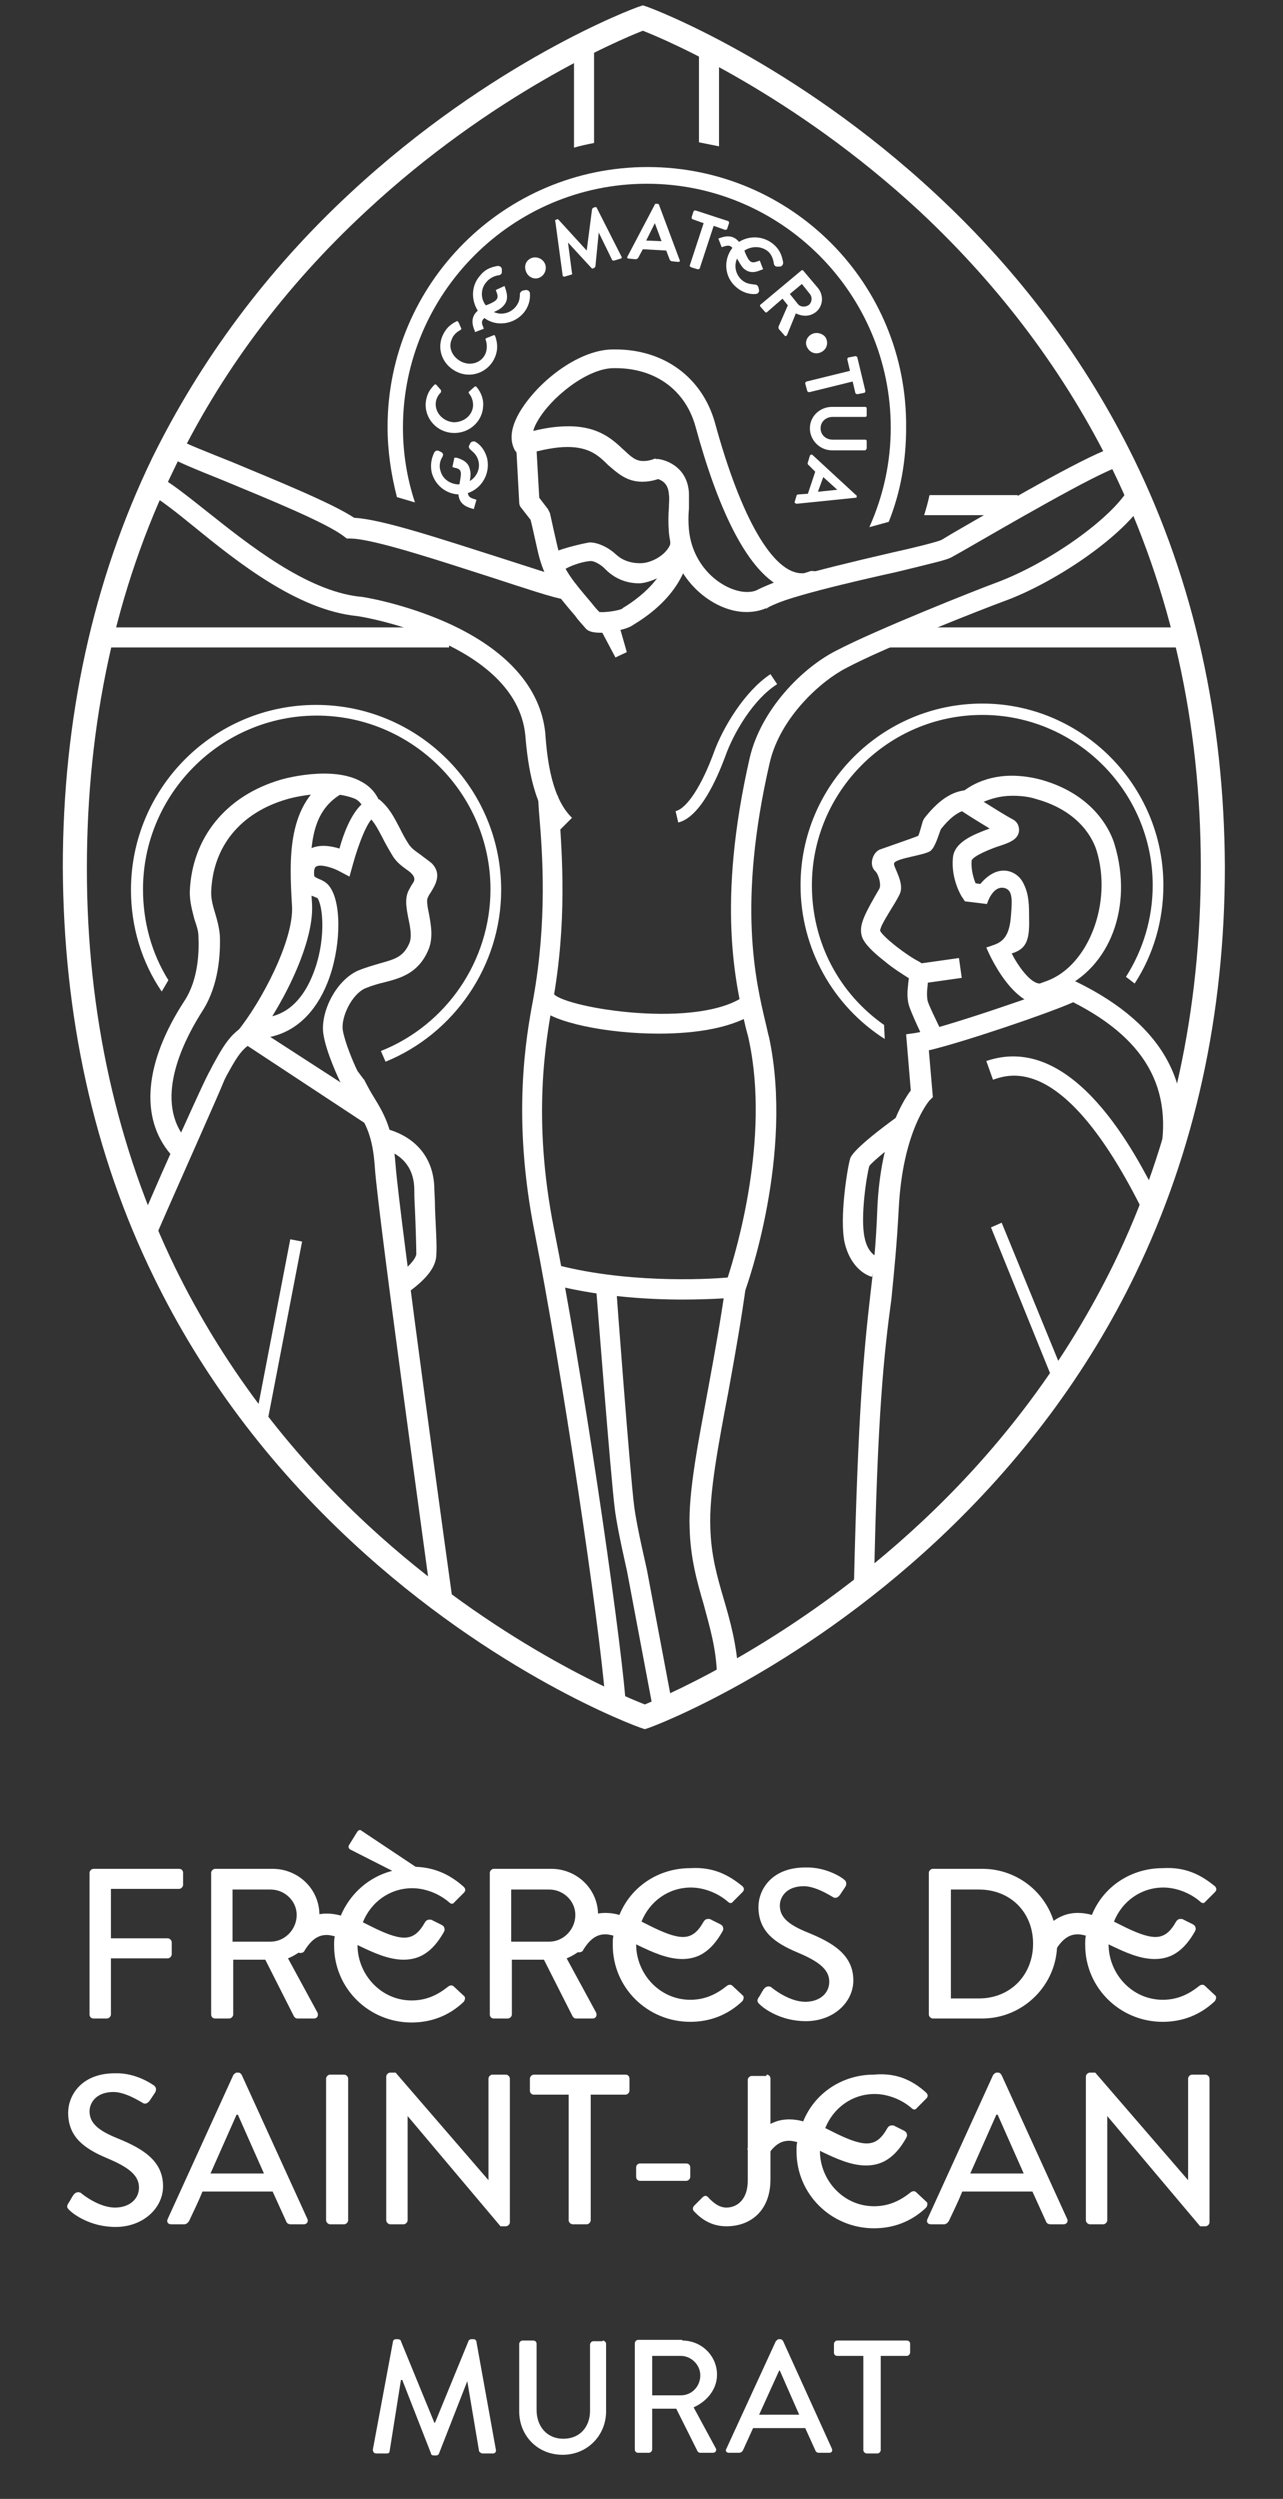 <?xml version="1.0" encoding="utf-8"?>
<!-- Generator: Adobe Illustrator 22.1.0, SVG Export Plug-In . SVG Version: 6.00 Build 0)  -->
<svg version="1.1" id="Calque_1" xmlns="http://www.w3.org/2000/svg" xmlns:xlink="http://www.w3.org/1999/xlink" x="0px" y="0px"
	 viewBox="0 0 192 374" style="enable-background:new 0 0 192 374;" xml:space="preserve">
<rect x="0" y="0" width="192" height="374" fill="#333333" stroke="none"/>
<style type="text/css">
	.st0{clip-path:url(#SVGID_2_);}
	.st1{fill:#FFFFFF;}
</style>
<g>
	<defs>
		<rect id="SVGID_1_" x="-31" y="-36" width="254" height="448.1"/>
	</defs>
	<clipPath id="SVGID_2_">
		<use xlink:href="#SVGID_1_"  style="overflow:visible;"/>
	</clipPath>
	<g class="st0">
		<g>
			<g>
				<g>
					<path class="st1" d="M101.5,123.1l-0.4-1.7c1.7-0.4,3.9-3.8,5.7-8.7c1.4-3.9,4.7-9.3,8.5-11.8l1,1.5c-3.5,2.2-6.5,7.2-7.8,10.9
						C107.3,116.5,104.8,122.3,101.5,123.1z"/>
					<g>
						<path class="st1" d="M75,133.2c0-15.3-12.4-27.7-27.7-27.7c-15.3,0-27.7,12.4-27.7,27.7c0,5.5,1.6,10.8,4.6,15.2l1-1.7
							c-2.5-4-3.8-8.7-3.8-13.6c0-14.3,11.7-26,26-26c14.3,0,26,11.7,26,26c0,10.7-6.6,20.3-16.4,24.2l0.7,1.6
							C68,154.7,75,144.5,75,133.2z"/>
					</g>
					<g>
						<path class="st1" d="M174.1,132.5c0-15-12.2-27.2-27.1-27.2c-15,0-27.2,12.2-27.2,27.2c0,9.5,4.9,18.1,12.6,23l-0.1-2.1
							c-6.7-4.7-10.8-12.3-10.8-20.9c0-14,11.4-25.5,25.5-25.5c14,0,25.5,11.4,25.5,25.5c0,4.9-1.4,9.6-4,13.7l1.3,1
							C172.6,142.9,174.1,137.8,174.1,132.5z"/>
					</g>
					
						<rect x="27.7" y="198.3" transform="matrix(0.189 -0.982 0.982 0.189 -161.8 202.601)" class="st1" width="27.9" height="1.8"/>
					<polygon class="st1" points="157.7,206.9 148.3,183.7 149.9,183 159.4,206.2 					"/>
					<g>
						<rect x="16.1" y="93.9" class="st1" width="51.1" height="3"/>
						<rect x="133" y="93.9" class="st1" width="43.6" height="3"/>
						<g>
							<path class="st1" d="M152.2,74.1h-13.1c-0.2,1-0.5,2-0.8,3h14V74.1z"/>
							<path class="st1" d="M107.6,7.4h-3v13.9c1,0.2,2,0.4,3,0.6V7.4z"/>
							<path class="st1" d="M88.9,7h-3v15.1c1-0.3,2-0.5,3-0.7V7z"/>
						</g>
						<path class="st1" d="M114.7,91.1l-2.1-2.1c1.7-1.6,8.4-3.4,20.9-6.3c3.2-0.7,6.8-1.6,7.4-1.9l1.5-0.9c10-5.8,21-12.1,24.4-13
							l0.8,2.9c-3.3,0.9-17.5,9.2-23.6,12.7l-1.6,0.9c-0.7,0.4-2.5,0.8-8.2,2.2C128.3,86.9,116.1,89.7,114.7,91.1z"/>
						<path class="st1" d="M107.3,250.8c-0.1-4.1-1.1-7.3-2-10.7c-1-3.4-2-7-2.1-11.5c-0.2-5.3,1.3-12.8,2.8-20.9
							c1-5.4,2-11,2.7-16.2l3,0.4c-0.7,5.3-1.7,10.9-2.7,16.4c-1.5,7.9-2.9,15.3-2.7,20.3c0.1,4.1,1,7.3,2,10.7c1,3.4,2,7,2.2,11.4
							L107.3,250.8z"/>
						<path class="st1" d="M84.4,89.7c-1.5-0.2-6-1.7-10.9-3.3C66,84,55.8,80.6,52.4,80.6h-0.5l-0.4-0.3c-2.7-2.1-11.6-5.7-18.1-8.4
							c-4.5-1.8-7.1-2.9-8-3.5l1.6-2.5c0.8,0.5,4.1,1.8,7.6,3.2c6.7,2.8,15.1,6.2,18.4,8.4c4.2,0.2,13.4,3.3,21.6,5.9
							c4.4,1.4,8.5,2.8,9.8,3L84.4,89.7z"/>
						<path class="st1" d="M83.5,124.5c-3.6-3.5-4.5-9.7-4.9-14.6c-1.5-13.7-24.2-17.6-25.2-17.7c-8.9-0.9-17.9-8.1-24.4-13.4
							c-2.7-2.2-5.1-4.1-6.8-5l1.4-2.6c1.9,1,4.4,3,7.3,5.3c6.3,5,14.9,11.9,22.9,12.8l0.1,0c0.3,0,6.5,1,13,3.9
							c8.9,4,14,9.7,14.7,16.5c0.3,4.5,1.1,9.9,4,12.7L83.5,124.5z"/>
						<path class="st1" d="M90.6,254.5c-0.9-11.7-6.5-49.2-10.6-70.1c-3.4-17.1-1.3-29.1-0.2-34.9c2.1-11.7,1.4-21.6,0.9-27.5
							c-0.1-1-0.1-1.9-0.2-2.7l3-0.2c0,0.8,0.1,1.7,0.2,2.7c0.4,6.1,1.2,16.2-1,28.3c-1,5.6-3.1,17.2,0.2,33.8
							c4.2,21,9.7,58.7,10.7,70.4L90.6,254.5z"/>
						<path class="st1" d="M98.8,255.4"/>
						<path class="st1" d="M95.2,235.9"/>
						<path class="st1" d="M96.5,258.8l-0.6-0.2c-0.9-0.3-21.9-8-43.2-27.8c-12.5-11.6-22.5-24.9-29.7-39.7
							c-9-18.4-13.5-39-13.6-61.3c0-22.2,4.5-42.9,13.4-61.3C30,53.9,39.9,40.5,52.4,28.9C73.7,9.1,94.7,1.3,95.6,1l0.6-0.2L96.8,1
							c0.9,0.3,21.9,8.2,43.2,28c12.5,11.6,22.5,25,29.7,39.7c9,18.4,13.5,38.9,13.6,61c0,22.1-4.5,42.6-13.4,61
							c-7.1,14.7-17.1,28.1-29.6,39.8C119,250.4,98,258.3,97.1,258.6L96.5,258.8z M96.2,4.6c-3.6,1.4-22.6,9.5-41.4,27
							C42.6,42.9,32.9,55.9,26,70.3c-8.7,17.9-13,38-13,59.7c0,21.7,4.5,41.8,13.2,59.7c7,14.3,16.7,27.3,28.9,38.6
							c18.8,17.4,37.8,25.4,41.4,26.8c3.6-1.5,22.6-9.7,41.4-27.3c12.2-11.4,21.8-24.4,28.8-38.7c8.7-17.9,13-37.9,13-59.4
							c0-21.5-4.5-41.5-13.2-59.4c-7-14.3-16.7-27.3-28.9-38.7C118.7,14.1,99.8,6,96.2,4.6z"/>
						<path class="st1" d="M96.6,23.7"/>
						<path class="st1" d="M102.1,194.5c-5.5,0-13.2-0.5-20.4-2.5l0.8-2.9c10.8,3,23,2.4,26.4,2.1c1.3-4,6.3-20.8,3.2-35.4
							c-0.1-0.6-0.3-1.2-0.5-2c-1.5-6.5-4.4-18.5,0.6-40.4c1.7-7.2,7.8-13.4,12.9-16c5.9-3.1,21-9.1,24-10.2
							c7.8-2.9,17.3-9.6,19.9-14.2l2.6,1.5c-3.2,5.7-13.9,12.8-21.4,15.5c-3,1.1-17.8,6.9-23.6,10c-3.7,1.9-9.8,7.3-11.4,14.1
							c-4.9,21.2-2.1,32.8-0.6,39.1c0.2,0.8,0.3,1.4,0.5,2.1c3.7,17.5-3.3,37.1-3.6,37.9l-0.3,0.9l-0.9,0.1
							C109.9,194.2,106.7,194.5,102.1,194.5z"/>
						<path class="st1" d="M98.6,154.7c-7.9,0-15.8-1.7-17.8-3.8l2.1-2.1c2,2.1,21.6,5.3,28.6,0.2l1.7,2.4
							C109.9,153.8,104.3,154.7,98.6,154.7z"/>
						<path class="st1" d="M105,236.1"/>
						<path class="st1" d="M130.8,236.9l-3-0.1c0.6-25.6,1.5-34.7,2.4-42.6c0.5-4.2,0.9-7.9,1.1-13.5c0.5-10.6,3.8-15.9,5-17.5
							l-0.7-8.4l1.4-0.2c3.7-0.6,20.4-6.3,22.8-7.5l0.7-0.4l0.7,0.3c13.2,6.5,18.1,15.8,14.9,28.4l-2.9-0.7
							c2.8-11-1.2-18.9-12.6-24.7c-3.8,1.7-16.5,6-21.6,7.2l0.6,7l-0.5,0.5c0,0-4,4.5-4.6,16.1c-0.3,5.7-0.7,9.5-1.1,13.6
							C132.3,202.5,131.3,211.5,130.8,236.9z"/>
						<path class="st1" d="M171.4,181.9c-0.2-0.4-0.5-0.9-0.8-1.5c-11.4-22.5-19.4-19.7-22-18.8l-1-2.8
							c13.1-4.5,22.5,14.2,25.6,20.3c0.3,0.6,0.6,1.1,0.7,1.4L171.4,181.9z"/>
						<path class="st1" d="M130.5,191.1c-1.2-0.3-3.3-1.7-4.1-5.1c-0.8-3.7,0.4-11.1,0.8-12.5c0.1-0.4,0.5-1.6,7.4-6.6l1.8,2.4
							c-2.7,2-5.8,4.5-6.3,5.2c-0.4,1.3-1.4,7.8-0.7,10.8c0.5,2.4,1.9,2.8,1.9,2.8L130.5,191.1z"/>
						
							<rect x="137.3" y="143.8" transform="matrix(0.99 -0.14 0.14 0.99 -18.988 21.152)" class="st1" width="6.5" height="3"/>
						<path class="st1" d="M138.5,156.1c-0.4-0.8-2.2-4.6-2.5-5.7c-0.3-1.1-0.2-2.2-0.1-3c0-0.3,0.1-0.7,0.1-1
							c-0.8-0.5-2.4-1.5-3.7-2.6c-2.8-2.2-3.3-3.3-3.4-4c-0.3-1.5,0.6-3.2,2.7-6.8c0.3-0.6-0.1-2.1-0.6-2.6c-1.1-1-0.3-3,0.8-3.3
							c1.1-0.4,4.9-1.7,5.6-2c0.2-0.3,0.5-1.6,0.7-2.2l0.2-0.4c3.5-4.5,6-4.2,7.3-4.3c0.1,0,0.2,0,0.3,0l0.4,2.9c-0.1,0-0.2,0-0.4,0
							c-0.9,0.1-2.5-0.3-5.1,3c-0.3,0.7-0.8,2.6-1.5,3.2c-0.7,0.7-5.2,1.1-5.5,1.9c-0.2,0.5,1.7,3,0.8,4.7c-0.1,0.2-0.3,0.6-0.6,1.1
							c-1.7,2.8-2.2,3.6-2.3,4.3c0.5,1,4,3.7,5.8,4.6c1.6,0.9,1.4,2.6,1.3,3.8c-0.1,0.7-0.1,1.4,0,2c0.1,0.6,1.3,3,2.3,5.1
							L138.5,156.1z"/>
						<path class="st1" d="M157.4,150.4c-5.8,1.4-9.8-8.6-9.8-8.6s0.7-0.2,0.9-0.3c1.6-0.5,2.6-1.4,2.8-4.6c0.2-2.4,0.2-3.7-1-4
							c-1.8-0.4-2.6,2.4-2.6,2.4l-3.3-0.4l-0.4-0.6c-0.1-0.1-1.7-2.7-1.4-5.9c0.2-2.4,3.1-3.5,5.5-4.4c-2-1.2-4.2-2.6-4.3-2.7
							l-1.3-0.8l0.8-1.2c0.7-1,3.6-3.2,8.1-3.2c1.4,0,2.9,0.2,4.4,0.6c8.2,2.3,10.5,8,11,9.7c2.8,9.3-0.7,18.5-8.2,21.7
							C158.8,148.1,158.9,150.1,157.4,150.4z M151.4,142.7c0.9,1.8,2.8,4.5,4.2,4.5l1.1-0.4c6.2-2.3,9.8-11.7,7.4-19.5
							c-0.4-1.3-2.2-5.8-9-7.7c-1.2-0.4-2.5-0.5-3.6-0.5c-1.9,0-3.3,0.5-4.3,0.9c1.3,0.8,3,1.9,4.3,2.6c1,0.5,1,1.4,1,1.7
							c-0.1,1.3-1.3,1.8-3.2,2.4c-0.9,0.3-3.7,1.4-3.9,2.1c-0.1,1.4,0.3,2.7,0.6,3.4l0.7,0.1c1.1-1.3,2.3-2,3.5-2c1.2,0,2.4,0.7,3,2
							c0.8,1.6,0.8,3.3,0.8,4.9C154.1,140.6,153.7,142,151.4,142.7z"/>
						<g>
							<path class="st1" d="M61.1,193.4l-1.8-2.4l0.1-0.1c2.9-2.1,2.9-3.2,2.9-3.2c0-1.1-0.1-4.3-0.2-6.6c-0.1-1.7-0.1-2.6-0.1-3
								c0-3.1-1.6-5.3-4.8-6.2l0.8-2.9c4.5,1.3,7,4.6,7,9.1c0,0.2,0.1,1.5,0.1,2.8c0.1,2.5,0.3,5.6,0.2,6.8
								C65.3,189.5,64,191.3,61.1,193.4L61.1,193.4z"/>
							<polygon class="st1" points="54.6,168.1 37,156.5 38.6,154 55.6,165 							"/>
							<path class="st1" d="M23.2,185.3l-2.7-1.2c1.3-2.9,3.1-7.2,5-11.4c-4.6-5.4-3.9-13.7,2.1-22.9c2.1-3.2,2.2-7.4,2.1-9.6
								c0-0.9-0.3-1.7-0.6-2.6c-0.3-1.2-0.7-2.5-0.7-4.1c0.3-8.1,5.4-14.4,13.6-16.8c0.3-0.1,7.7-2.2,12.1,0.3
								c1.5,0.8,2.5,2.1,2.9,3.6l0.4,1.5l-1.5,0.3c-0.8,0.3-2.2,3.7-3.1,7l-0.5,1.8l-1.7-0.9c-1-0.5-2.7-1-3.3-0.6
								c-0.3,0.2-0.3,0.7-0.3,1c0,0.5,0,0.5,0.6,0.8c0.5,0.2,1.3,0.5,1.8,1.3c1.8,2.6,1.6,9.3-0.4,14.3c-1.8,4.5-4.8,7.3-8.6,8.1
								c-3.7,0.8-4.4,2-6.5,5.8l-0.3,0.6C32.6,164.1,26.5,177.7,23.2,185.3z M48.7,118.8c-2.3,0-4.7,0.5-5.7,0.8
								c-7,2-11.2,7.1-11.4,14c0,1.1,0.3,2.1,0.6,3.1c0.3,1,0.6,2.1,0.7,3.3c0.1,2.6-0.1,7.4-2.6,11.3c-2.3,3.6-7,12.1-3.2,18.2
								c2-4.4,3.7-8.2,4.4-9.4l0.3-0.6c2.2-4,3.4-6.2,8.5-7.3c3.6-0.7,5.5-3.8,6.5-6.3c2-4.9,1.6-10.2,0.7-11.5c0,0-0.3-0.1-0.5-0.2
								c-0.8-0.3-2.6-1-2.5-3.6c0.1-2,1-3,1.8-3.5c1.4-0.8,3.2-0.5,4.5-0.1c0.6-2.2,1.7-5.1,3.3-6.6c-0.3-0.4-0.6-0.7-1.1-0.9
								C51.7,119,50.2,118.8,48.7,118.8z"/>
						</g>
						<g>
							<path class="st1" d="M96.9,25c-21.4,0-38.9,17.4-38.9,38.9c0,3.5,0.5,7,1.4,10.5l2.7,0.8c-1.2-3.6-1.8-7.4-1.8-11.2
								c0-20.1,16.4-36.5,36.5-36.5c20.1,0,36.5,16.4,36.5,36.5c0,5.2-1.1,10.2-3.2,14.9l2.9-0.8c1.8-4.5,2.6-9.2,2.6-14.1
								C135.8,42.4,118.4,25,96.9,25z"/>
						</g>
						<path class="st1" d="M97.8,256.2l-3.9-20.7c0-0.2-1.5-6.4-1.9-9.7c-0.6-4.7-2.7-31.9-2.8-33.1l3-0.2c0,0.3,2.1,28.3,2.7,32.9
							c0.4,3.2,1.9,9.4,1.9,9.5l3.9,20.7L97.8,256.2z"/>
					</g>
					<path class="st1" d="M64.6,239.9c-0.3-2.4-8-57.9-8.5-65.1c-0.3-4.8-1.4-6.6-2.7-8.7c-0.5-0.9-1.1-1.7-1.6-2.9l-0.9-1.3
						c-0.1-0.2-2.1-4.4-2.5-7.1c-0.5-3.1,1.7-7.9,5.1-9.5c1.2-0.5,2.3-0.8,3.3-1.1c2.1-0.6,3.5-0.9,4.4-2.9c0.5-1,0.2-2.5-0.1-3.9
						c-0.3-1.6-0.6-3.1,0.2-4.4c0.2-0.4,0.4-0.7,0.6-1c0.2-0.4,0.2-0.9-0.7-1.6c-0.8-0.6-1.8-1.2-2.5-2.4c-0.6-1-1.1-1.9-1.5-2.7
						c-0.8-1.5-1.3-2.5-2.4-3.4l1.9-2.3c1.6,1.3,2.3,2.8,3.1,4.3c0.4,0.8,0.8,1.6,1.4,2.5c0.4,0.6,1,1,1.7,1.5
						c0.5,0.4,1.1,0.8,1.7,1.3c1.6,1.6,0.5,3.3-0.1,4.3c-0.2,0.3-0.4,0.6-0.5,0.9c-0.2,0.3,0,1.5,0.2,2.4c0.3,1.7,0.7,3.7-0.2,5.6
						c-1.5,3.3-4.1,4-6.4,4.6c-0.9,0.2-1.9,0.5-2.9,0.9c-2.1,0.9-3.7,4.4-3.4,6.3c0.3,1.8,1.6,4.9,2.2,6.1l0.9,1.2l0.1,0.1
						c0.5,1,1,1.9,1.5,2.7c1.4,2.3,2.8,4.6,3.2,10.1c0.5,7,8.4,64.3,8.5,64.9L64.6,239.9z"/>
					<path class="st1" d="M37.8,156.3l-2.3-1.9c3.6-4.4,8.5-13.7,8.2-18.8c-0.4-6.9-0.9-15.6,6.2-19.5l1.4,2.6
						c-5.1,2.8-5.1,8.7-4.6,16.7C47,141.6,41.7,151.5,37.8,156.3z"/>
					<path class="st1" d="M83.4,82.6"/>
					<polygon class="st1" points="92.1,98.4 89.5,93.5 92.4,92.7 93.8,97.6 					"/>
					<g>
						<path class="st1" d="M89.9,94.7c-1.4,0-2-0.3-2.3-0.7c-0.5-0.6-1.1-1.2-1.5-1.8c-2.9-3.4-4.4-5.2-5.4-8.8
							c-0.3-1.1-1-4.5-1.3-5.6L78,76c-0.2-0.2-0.3-0.5-0.3-0.8l-0.5-9.3l3-0.2l0.5,8.8l1.3,1.7c0.1,0.2,0.2,0.4,0.3,0.6
							c0,0,1,4.6,1.3,5.7c0.8,2.9,2.1,4.4,4.8,7.6c0.4,0.5,0.8,1,1.3,1.5c0.8,0.1,2.9-0.2,3.4-0.5c0.1,0,0.1-0.1,0.1-0.1
							c1.7-1,7.3-4.7,7.1-10.1l3-0.1c0.1,2.3-0.7,8-8.5,12.7c-0.8,0.6-2.3,0.9-3.4,1C90.8,94.7,90.3,94.7,89.9,94.7z"/>
						<path class="st1" d="M95.6,87.3c-2,0-3.8-0.8-5.2-2.3c-0.1-0.1-0.9-0.8-1.7-1c-0.6-0.2-3.8,0.6-5,1.8l-0.6-3.2
							c1.2-0.6,4.4-1.3,5-1.4c1-0.1,2.7,0.5,4.1,1.8c1.5,1.4,3.6,1.4,4.5,1.2c1.7-0.4,3.3-1.6,3.7-3l2.8,0.9
							C102.5,84.5,98,87.3,95.6,87.3z"/>
					</g>
					<path class="st1" d="M111.7,91.6L111.7,91.6c-5,0-10.9-4.8-11.6-11.9c-0.1-1.3-0.1-2.6,0-3.7c0-0.7,0.1-1.4,0-2
						c-0.1-1.7-1.1-2.1-1.6-2.3c-0.9,0.3-1.7,0.4-2.4,0.4c-2.4,0-3.8-1.4-5.1-2.5c-1.4-1.4-2.8-2.7-6.1-2.7c-1.7,0-3.8,0.4-6.2,1.1
						c-0.7,0.2-1.4-0.1-1.7-0.7c-0.5-1-0.9-2.7,0.7-5.5c2.6-4.5,8.7-9.4,13.9-9.5c0.2,0,0.3,0,0.5,0c7.3,0,13,4.2,14.9,11
						c3.9,14.3,8.7,22.5,13,22.5c0.2,0,0.4,0,0.6-0.1c0.4-0.1,0.6-0.2,0.6-0.2c0.8-0.2,1.6,0.3,1.8,1.1c0.2,0.8-0.2,1.6-1,1.8
						c-0.3,0.1-0.5,0.1-0.8,0.2c-1.1,0.3-3.8,1.1-6.5,2.4C113.8,91.4,112.8,91.6,111.7,91.6z M98.4,68.7c0,0,0.1,0,0.1,0
						c1.5,0.2,4.4,1.4,4.6,5.1c0,0.7,0,1.5,0,2.3c-0.1,1.1-0.1,2.1,0,3.2c0.6,6,5.5,9.3,8.7,9.3l0,0c0.6,0,1.2-0.1,1.7-0.4
						c0.8-0.4,1.6-0.7,2.3-1c-4.3-3-8.3-10.8-11.7-23.3c-1.5-5.5-6-8.8-12-8.8c-0.1,0-0.3,0-0.4,0c-3.9,0.1-9.3,4.4-11.3,8
						c-0.3,0.5-0.5,1-0.6,1.4c2-0.5,3.7-0.7,5.3-0.7c4.5,0,6.6,2,8.2,3.5c1.2,1.1,1.8,1.7,3,1.7c0.5,0,1.1-0.1,1.8-0.4
						C98,68.7,98.2,68.7,98.4,68.7z"/>
				</g>
				<g>
					<path class="st1" d="M66,58.4l-0.7-0.8c-0.1-0.1-0.2-0.1-0.3,0c-0.8,0.8-1.2,1.6-1.3,2.8c-0.1,2.3,1.7,4.3,4.1,4.4
						c2.4,0.1,4.4-1.7,4.5-4c0.1-1-0.3-2.1-1-2.9c-0.1-0.1-0.2-0.1-0.3,0l-0.8,0.7c-0.1,0.1-0.1,0.2,0,0.3c0.4,0.5,0.6,1.1,0.6,1.8
						c-0.1,1.5-1.4,2.5-2.9,2.5c-1.5-0.1-2.7-1.3-2.7-2.7c0-0.7,0.3-1.3,0.8-1.8C66,58.6,66,58.5,66,58.4z"/>
					<path class="st1" d="M74.1,53.4c0.4-1,0.4-2,0-3.1c0-0.1-0.2-0.2-0.3-0.1l-1,0.4c-0.1,0-0.2,0.2-0.1,0.3c0.2,0.6,0.2,1.3,0,1.9
						c-0.5,1.4-2.1,2-3.5,1.4c-1.4-0.6-2.2-2.1-1.6-3.4c0.2-0.6,0.7-1.1,1.3-1.4c0.1-0.1,0.2-0.2,0.1-0.3l-0.4-0.9
						c-0.1-0.1-0.2-0.2-0.3-0.1c-1,0.5-1.6,1.1-2.1,2.2c-0.9,2.2,0.2,4.6,2.5,5.5C70.8,56.6,73.2,55.6,74.1,53.4z"/>
					<path class="st1" d="M81,41.4c0.7-0.5,0.9-1.5,0.4-2.2c-0.5-0.7-1.5-0.9-2.2-0.4c-0.7,0.5-0.8,1.4-0.3,2.2
						C79.4,41.7,80.3,41.9,81,41.4z"/>
					<path class="st1" d="M88.5,40.1c0.1,0.1,0.1,0.1,0.2,0.1l0.2-0.1c0.1,0,0.1-0.1,0.2-0.2l0.5-5.1c0,0,0,0,0,0l2,4.1
						c0,0.1,0.2,0.1,0.3,0.1l1-0.3c0.1,0,0.2-0.2,0.1-0.3l-3.7-7.3c0-0.1-0.1-0.1-0.3-0.1l-0.2,0.1c-0.1,0-0.1,0.1-0.2,0.2l-0.8,6.2
						c0,0,0,0,0,0l-4.2-4.6c-0.1-0.1-0.1-0.1-0.2-0.1l-0.2,0.1c-0.1,0-0.2,0.1-0.1,0.2l1.1,8.1c0,0.2,0.2,0.2,0.3,0.2l1-0.3
						c0.1,0,0.2-0.2,0.1-0.2L85,36.3c0,0,0,0,0,0L88.5,40.1z"/>
					<path class="st1" d="M98.3,30.5l-0.1,0c-0.1,0-0.2,0-0.2,0.1l-4.1,7.8c-0.1,0.2,0,0.3,0.2,0.3l1,0.1c0.2,0,0.3-0.1,0.4-0.2
						l0.7-1.3l3.5,0.2l0.5,1.3c0.1,0.2,0.1,0.2,0.3,0.3l1,0.1c0.2,0,0.3-0.1,0.2-0.3l-3.1-8.3C98.5,30.5,98.4,30.5,98.3,30.5z
						 M96.7,36l1.3-2.6l0,0l1,2.7L96.7,36z"/>
					<path class="st1" d="M103.4,40l1,0.3c0.1,0,0.2,0,0.3-0.1l2.1-6.4l1.7,0.6c0.1,0,0.2,0,0.3-0.1l0.3-0.9c0-0.1,0-0.2-0.1-0.3
						l-4.9-1.6c-0.1,0-0.2,0-0.3,0.1l-0.3,0.9c0,0.1,0,0.2,0.1,0.3l1.7,0.6l-2.1,6.4C103.2,39.8,103.3,39.9,103.4,40z"/>
					<path class="st1" d="M116.6,49.3l0.8,0.9c0.1,0.2,0.3,0.1,0.4-0.1l1.3-3.2c1,0.5,2.1,0.5,3-0.2c1.1-0.9,1.2-2.5,0.3-3.6
						l-2.2-2.6c-0.1-0.1-0.2-0.1-0.3,0l-6.1,5.1c-0.1,0.1-0.1,0.2,0,0.3l0.7,0.8c0.1,0.1,0.2,0.1,0.3,0l2.3-2l0.8,1l-1.4,3.2
						C116.5,49.1,116.5,49.2,116.6,49.3z M120,42.5l1.2,1.5c0.4,0.5,0.3,1.2-0.1,1.6c-0.5,0.4-1.3,0.4-1.7-0.1l-1.2-1.5L120,42.5z"
						/>
					<path class="st1" d="M121.5,50c-0.8,0.4-1.1,1.3-0.7,2c0.4,0.8,1.3,1.1,2.1,0.7c0.8-0.4,1.1-1.3,0.7-2.1
						C123.3,50,122.3,49.6,121.5,50z"/>
					<path class="st1" d="M120.5,57.4l0.3,1.1c0,0.1,0.2,0.2,0.3,0.2l6.5-1.6l0.4,1.7c0,0.1,0.2,0.2,0.3,0.2l1-0.2
						c0.1,0,0.2-0.1,0.2-0.3l-1.2-5c0-0.1-0.2-0.2-0.3-0.2l-1,0.2c-0.1,0-0.2,0.1-0.2,0.3l0.4,1.7l-6.5,1.6
						C120.5,57.2,120.5,57.3,120.5,57.4z"/>
					<path class="st1" d="M129.7,67.1l0-1.1c0-0.1-0.1-0.2-0.2-0.2l-4.9,0c-1,0-1.8-0.7-1.8-1.7c0-1,0.8-1.7,1.8-1.7l4.9,0
						c0.1,0,0.2-0.1,0.2-0.2l0-1.1c0-0.1-0.1-0.2-0.2-0.2l-5,0c-1.8,0-3.3,1.4-3.3,3.2c0,1.8,1.5,3.3,3.3,3.3l5,0
						C129.6,67.3,129.7,67.2,129.7,67.1z"/>
					<path class="st1" d="M119.2,75.4l8.8-0.9c0.1,0,0.2,0,0.2-0.1l0-0.1c0-0.1,0-0.2-0.1-0.2l-6.5-6c-0.1-0.1-0.3-0.1-0.4,0.1
						l-0.3,1c-0.1,0.2,0,0.3,0.1,0.4l1,1l-1.1,3.3l-1.4,0.1c-0.2,0-0.3,0.1-0.3,0.2l-0.3,1C118.9,75.2,119.1,75.4,119.2,75.4z
						 M123.2,71.4l2.1,1.9l0,0l-2.9,0.3L123.2,71.4z"/>
					<path class="st1" d="M78.3,46.9c0.7-0.8,1.1-1.9,1-3c0-0.3-0.3-0.5-0.6-0.5l-0.5,0.1c-0.2,0.1-0.4,0.3-0.4,0.5
						c0,0.7-0.1,1.3-0.7,2c-0.8,0.9-2.1,1.2-3.2,0.7c0.5-0.2,1.1-0.5,1.5-1c0.6-0.7,0.6-1.5,0.2-2.6l-0.1-0.3l-1.3,0.6l0.1,0.3
						c0.4,1,0.1,1.3-1.3,1.9c-0.1,0-0.2,0.1-0.3,0.1c-0.8-1-0.8-2.5,0.1-3.5c0.4-0.5,1.1-0.9,1.8-1c0.2,0,0.3-0.1,0.4-0.2
						c0.1-0.1,0.1-0.2,0.1-0.3l0-0.4c0-0.3-0.3-0.5-0.6-0.5c-1.2,0.2-2,0.6-2.7,1.5c-1.3,1.5-1.3,3.6-0.3,5.2
						c-0.7,0.6-1.1,1.5-0.5,2.9l0.1,0.3l1.3-0.5l-0.1-0.3c-0.3-0.6-0.2-1,0.2-1.3C74.2,48.9,76.8,48.6,78.3,46.9z"/>
					<path class="st1" d="M111.3,40.2c0.7,0.6,1.5,0.7,2.6,0.2l0.3-0.1l-0.5-1.3l-0.3,0.1c-1,0.4-1.3,0.1-1.9-1.3
						c0-0.1-0.1-0.2-0.1-0.3c1.1-0.7,2.5-0.7,3.5,0.1c0.5,0.4,0.8,1.1,0.9,1.8c0,0.2,0.1,0.3,0.2,0.4c0.1,0.1,0.2,0.1,0.3,0.1l0.4,0
						c0.3,0,0.5-0.3,0.5-0.6c-0.2-1.2-0.6-2-1.4-2.7c-1.5-1.3-3.6-1.4-5.2-0.4c-0.6-0.7-1.4-1.1-2.8-0.6l-0.3,0.1L108,37l0.3-0.1
						c0.6-0.2,1-0.2,1.3,0.2c-1.4,1.8-1.2,4.4,0.6,5.9c0.8,0.7,1.9,1.1,2.9,1c0.3,0,0.5-0.3,0.5-0.5l-0.1-0.5
						c-0.1-0.2-0.2-0.4-0.5-0.4c-0.7-0.1-1.3-0.1-2-0.7c-0.9-0.8-1.2-2.1-0.7-3.2C110.6,39.2,110.9,39.8,111.3,40.2z"/>
					<path class="st1" d="M72.9,68.6c-0.3-1.1-0.9-2-1.8-2.5c-0.2-0.1-0.6,0-0.7,0.2l-0.2,0.4c-0.1,0.2,0,0.4,0.2,0.6
						c0.6,0.5,1,0.9,1.2,1.7c0.3,1.2-0.3,2.4-1.3,3c0.1-0.6,0.2-1.2,0-1.8c-0.2-0.9-0.9-1.4-2-1.7L68,68.5l-0.3,1.4L68,70
						c1.1,0.2,1.1,0.6,0.8,2.2c0,0.1,0,0.2-0.1,0.3c-1.3,0-2.5-0.8-2.8-2.1c-0.2-0.6-0.1-1.4,0.3-2c0.1-0.2,0.1-0.3,0.1-0.4
						c0-0.1-0.1-0.2-0.2-0.3l-0.4-0.2c-0.2-0.1-0.5-0.1-0.7,0.2c-0.5,1-0.6,2-0.4,3c0.5,1.9,2.1,3.2,4,3.3c0.1,0.9,0.5,1.7,2,2.1
						l0.3,0.1l0.4-1.4l-0.3-0.1c-0.7-0.2-0.9-0.4-1-0.9C72.1,73.1,73.4,70.9,72.9,68.6z"/>
				</g>
			</g>
			<g>
				<path class="st1" d="M26.8,279.7c0.4,0,0.6,0.3,0.6,0.6v1.8c0,0.3-0.3,0.6-0.6,0.6H16.6v7.4h8.5c0.3,0,0.6,0.3,0.6,0.6v1.8
					c0,0.3-0.3,0.6-0.6,0.6h-8.5v8.4c0,0.3-0.3,0.6-0.6,0.6H14c-0.4,0-0.6-0.3-0.6-0.6v-21.2c0-0.3,0.3-0.6,0.6-0.6H26.8z"/>
				<path class="st1" d="M40.8,279.7c3.8,0,7,3,7,6.9c0,2.9-2,5.4-4.7,6.5l4.4,8.1c0.2,0.4,0,0.9-0.5,0.9h-2.5
					c-0.3,0-0.4-0.2-0.5-0.3l-4.3-8.5h-4.8v8.2c0,0.3-0.3,0.6-0.6,0.6h-2.1c-0.4,0-0.6-0.3-0.6-0.6v-21.2c0-0.3,0.3-0.6,0.6-0.6
					H40.8z M34.8,290.6h5.7c2.1,0,3.9-1.8,3.9-4c0-2.1-1.8-3.8-3.9-3.8h-5.7V290.6z"/>
				<path class="st1" d="M62.2,279.4c2.9,0.1,5.2,1.2,7.2,3c0.3,0.3,0.3,0.6,0,0.9l-1.4,1.4c-0.2,0.3-0.5,0.3-0.8,0
					c-1.5-1.3-3.6-2.1-5.5-2.1c-3.4,0-6.2,2.1-7.4,5.1c0.4,0.2,0.8,0.4,1.2,0.6c2,1,3.7,1.7,5,1.7c1.3,0,2.2-0.7,3.1-2.3
					c0.2-0.3,0.4-0.4,0.7-0.4c0.1,0,0.3,0,0.4,0.1l1.4,0.7c0.2,0.1,0.4,0.3,0.4,0.5c0.1,0.2,0,0.4-0.1,0.6c-0.8,1.4-1.7,2.5-2.8,3.2
					c-0.9,0.6-2,0.9-3.2,0.9c-2.3,0-4.6-1.1-6.5-2l-0.4-0.2c0,4.4,3.5,8.3,8.1,8.3c2.3,0,4-0.9,5.5-2.1c0.3-0.2,0.6-0.2,0.8,0
					l1.5,1.4c0.3,0.2,0.2,0.6,0,0.9c-2.2,2.1-4.9,3.1-7.8,3.1c-6.4,0-11.6-5.1-11.6-11.5c0-0.5,0-1,0.1-1.4
					c-0.4-0.1-0.8-0.2-1.2-0.2c-1.3,0-2.3,0.7-3.3,2.3c-0.1,0.3-0.4,0.4-0.7,0.4c-0.1,0-0.3-0.1-0.4-0.1l-1.4-0.7
					c-0.2-0.1-0.3-0.3-0.4-0.5c-0.1-0.2,0-0.4,0.1-0.6c0.8-1.4,1.8-2.4,2.9-3.1c1-0.6,2-0.9,3.2-0.9c0.7,0,1.4,0.1,2.1,0.3
					c1.4-3.3,4.2-5.8,7.7-6.7l-6.3-3.2c-0.2-0.1-0.3-0.4-0.2-0.6l1.3-2.1c0.2-0.2,0.4-0.3,0.6-0.1L62.2,279.4z"/>
				<path class="st1" d="M82.5,279.7c3.8,0,7,3,7,6.9c0,2.9-2,5.4-4.7,6.5l4.4,8.1c0.2,0.4,0,0.9-0.5,0.9h-2.5
					c-0.3,0-0.4-0.2-0.5-0.3l-4.3-8.5h-4.8v8.2c0,0.3-0.3,0.6-0.6,0.6h-2.1c-0.4,0-0.6-0.3-0.6-0.6v-21.2c0-0.3,0.3-0.6,0.6-0.6
					H82.5z M76.5,290.6h5.7c2.1,0,3.9-1.8,3.9-4c0-2.1-1.8-3.8-3.9-3.8h-5.7V290.6z"/>
				<path class="st1" d="M111.1,282.3c0.3,0.3,0.3,0.6,0,0.9l-1.4,1.4c-0.2,0.3-0.5,0.3-0.8,0c-1.5-1.3-3.6-2.1-5.5-2.1
					c-3.4,0-6.2,2.1-7.4,5.1c0.4,0.2,0.8,0.4,1.2,0.6c2,1,3.7,1.7,5,1.7c1.3,0,2.2-0.7,3.1-2.3c0.2-0.3,0.4-0.4,0.7-0.4
					c0.1,0,0.3,0,0.4,0.1l1.4,0.7c0.2,0.1,0.4,0.3,0.4,0.5c0.1,0.2,0,0.4-0.1,0.6c-0.8,1.4-1.7,2.5-2.8,3.2c-0.9,0.6-2,0.9-3.2,0.9
					c-2.3,0-4.6-1.1-6.5-2l-0.4-0.2c0,4.4,3.5,8.3,8.1,8.3c2.3,0,4-0.9,5.5-2.1c0.3-0.2,0.6-0.2,0.8,0l1.5,1.4
					c0.3,0.2,0.2,0.6,0,0.9c-2.2,2.1-4.9,3.1-7.8,3.1c-6.4,0-11.6-5.1-11.6-11.5c0-0.5,0-1,0.1-1.4c-0.4-0.1-0.8-0.2-1.2-0.2
					c-1.3,0-2.3,0.7-3.3,2.3c-0.1,0.3-0.4,0.4-0.7,0.4c-0.1,0-0.3-0.1-0.4-0.1l-1.4-0.7c-0.2-0.1-0.3-0.3-0.4-0.5
					c-0.1-0.2,0-0.4,0.1-0.6c0.8-1.4,1.8-2.4,2.9-3.1c1-0.6,2-0.9,3.2-0.9c0.7,0,1.4,0.1,2.1,0.3c1.7-4.2,5.8-7,10.6-7
					C106.6,279.4,108.9,280.5,111.1,282.3z"/>
				<path class="st1" d="M126.3,281.3c0.3,0.2,0.5,0.6,0.2,1.1l-0.8,1.2c-0.3,0.4-0.7,0.6-1.1,0.3c-0.2-0.1-2.5-1.6-4.3-1.6
					c-2.7,0-3.6,1.7-3.6,2.9c0,1.8,1.4,2.9,4.1,4c3.7,1.5,6.9,3.3,6.9,7.2c0,3.3-3,6.1-7.1,6.1c-3.9,0-6.4-2-6.9-2.5
					c-0.3-0.3-0.5-0.5-0.2-1c0.3-0.4,0.5-0.9,0.8-1.3c0.3-0.4,0.7-0.5,1.1-0.3c0.2,0.2,2.7,2.2,5.1,2.2c2.2,0,3.6-1.3,3.6-3
					c0-1.9-1.7-3.1-4.8-4.4c-3.3-1.4-5.8-3.1-5.8-6.8c0-2.5,1.9-5.9,7-5.9C123.6,279.4,126,281,126.3,281.3z"/>
				<path class="st1" d="M147,279.7c6.2,0,11.2,5,11.2,11.2c0,6.2-5.1,11.2-11.2,11.2h-7.4c-0.3,0-0.6-0.3-0.6-0.6v-21.2
					c0-0.3,0.3-0.6,0.6-0.6H147z M142.3,299.1h4.2c4.7,0,8.1-3.5,8.1-8.2c0-4.7-3.4-8.1-8.1-8.1h-4.2V299.1z"/>
				<path class="st1" d="M181.8,282.3c0.3,0.3,0.3,0.6,0,0.9l-1.4,1.4c-0.2,0.3-0.5,0.3-0.8,0c-1.5-1.3-3.6-2.1-5.5-2.1
					c-3.4,0-6.2,2.1-7.4,5.1c0.4,0.2,0.8,0.4,1.2,0.6c2,1,3.7,1.7,5,1.7c1.3,0,2.2-0.7,3.1-2.3c0.2-0.3,0.4-0.4,0.7-0.4
					c0.1,0,0.3,0,0.4,0.1l1.4,0.7c0.2,0.1,0.4,0.3,0.4,0.5c0.1,0.2,0,0.4-0.1,0.6c-0.8,1.4-1.7,2.5-2.8,3.2c-0.9,0.6-2,0.9-3.2,0.9
					c-2.3,0-4.6-1.1-6.5-2l-0.4-0.2c0,4.4,3.5,8.3,8.1,8.3c2.3,0,4-0.9,5.5-2.1c0.3-0.2,0.6-0.2,0.8,0l1.5,1.4
					c0.3,0.2,0.2,0.6,0,0.9c-2.2,2.1-4.9,3.1-7.8,3.1c-6.4,0-11.6-5.1-11.6-11.5c0-0.5,0-1,0.1-1.4c-0.4-0.1-0.8-0.2-1.2-0.2
					c-1.3,0-2.3,0.7-3.3,2.3c-0.1,0.3-0.4,0.4-0.7,0.4c-0.1,0-0.3-0.1-0.4-0.1l-1.4-0.7c-0.2-0.1-0.3-0.3-0.4-0.5
					c-0.1-0.2,0-0.4,0.1-0.6c0.8-1.4,1.8-2.4,2.9-3.1c1-0.6,2-0.9,3.2-0.9c0.7,0,1.4,0.1,2.1,0.3c1.7-4.2,5.8-7,10.6-7
					C177.3,279.4,179.6,280.5,181.8,282.3z"/>
				<path class="st1" d="M23,312.1c0.3,0.2,0.5,0.6,0.2,1.1l-0.8,1.2c-0.3,0.4-0.7,0.6-1.1,0.3c-0.2-0.1-2.5-1.6-4.3-1.6
					c-2.7,0-3.6,1.7-3.6,2.9c0,1.8,1.4,2.9,4.1,4c3.7,1.5,6.9,3.3,6.9,7.2c0,3.3-3,6.1-7.1,6.1c-3.9,0-6.4-2-6.9-2.5
					c-0.3-0.3-0.5-0.5-0.2-1c0.3-0.4,0.5-0.9,0.8-1.3s0.7-0.5,1.1-0.3c0.2,0.2,2.7,2.2,5.1,2.2c2.2,0,3.6-1.3,3.6-3
					c0-1.9-1.7-3.1-4.8-4.4c-3.3-1.4-5.8-3.1-5.8-6.8c0-2.5,1.9-5.9,7-5.9C20.3,310.2,22.7,311.9,23,312.1z"/>
				<path class="st1" d="M35.7,310.2c0.2,0,0.4,0.2,0.5,0.4l9.8,21.5c0.2,0.4-0.1,0.8-0.5,0.8h-2c-0.4,0-0.6-0.2-0.7-0.5l-2-4.4
					H30.3c-0.6,1.5-1.3,2.9-2,4.4c-0.1,0.2-0.4,0.5-0.7,0.5h-2c-0.5,0-0.7-0.4-0.5-0.8l9.8-21.5c0.1-0.2,0.4-0.4,0.5-0.4H35.7z
					 M31.5,325.3h8l-3.9-8.8h-0.2L31.5,325.3z"/>
				<path class="st1" d="M51.5,310.5c0.3,0,0.6,0.3,0.6,0.6v21.2c0,0.3-0.3,0.6-0.6,0.6h-2.1c-0.3,0-0.6-0.3-0.6-0.6v-21.2
					c0-0.3,0.3-0.6,0.6-0.6H51.5z"/>
				<path class="st1" d="M73.1,311.1c0-0.3,0.3-0.6,0.6-0.6h2c0.3,0,0.6,0.3,0.6,0.6v21.5c0,0.3-0.3,0.6-0.6,0.6h-0.8L61,316.7v15.6
					c0,0.3-0.3,0.6-0.6,0.6h-2c-0.3,0-0.6-0.3-0.6-0.6v-21.5c0-0.3,0.3-0.6,0.6-0.6h0.8l13.9,16.1V311.1z"/>
				<path class="st1" d="M93.6,310.5c0.4,0,0.6,0.3,0.6,0.6v1.8c0,0.3-0.3,0.6-0.6,0.6h-5.2v18.8c0,0.3-0.3,0.6-0.6,0.6h-2.1
					c-0.3,0-0.6-0.3-0.6-0.6v-18.8h-5.2c-0.4,0-0.6-0.3-0.6-0.6v-1.8c0-0.3,0.3-0.6,0.6-0.6H93.6z"/>
				<path class="st1" d="M102.7,323.8c0.4,0,0.6,0.3,0.6,0.6v1.4c0,0.3-0.3,0.6-0.6,0.6h-6.9c-0.4,0-0.6-0.3-0.6-0.6v-1.4
					c0-0.4,0.3-0.6,0.6-0.6H102.7z"/>
				<path class="st1" d="M114.7,310.5c0.4,0,0.6,0.3,0.6,0.6v15.1c0,4.5-2.8,7-6.6,7c-2.8,0-4.3-1.7-4.9-2.3
					c-0.2-0.3-0.1-0.6,0.1-0.8l1.2-1.2c0.4-0.4,0.7-0.3,1,0.1c0.5,0.5,1.4,1.4,2.6,1.4c1.6,0,3.2-1.2,3.2-4v-15.1
					c0-0.3,0.3-0.6,0.6-0.6H114.7z"/>
				<path class="st1" d="M138.6,313.2c0.3,0.3,0.3,0.6,0,0.9l-1.4,1.4c-0.2,0.3-0.5,0.3-0.8,0c-1.5-1.3-3.6-2.1-5.5-2.1
					c-3.4,0-6.2,2.1-7.4,5.1c0.4,0.2,0.8,0.4,1.2,0.6c2,1,3.7,1.7,5,1.7c1.3,0,2.2-0.7,3.1-2.3c0.2-0.3,0.4-0.4,0.7-0.4
					c0.1,0,0.3,0,0.4,0.1l1.4,0.7c0.2,0.1,0.4,0.3,0.4,0.5c0.1,0.2,0,0.4-0.1,0.6c-0.8,1.4-1.7,2.5-2.8,3.2c-0.9,0.6-2,0.9-3.2,0.9
					c-2.3,0-4.6-1.1-6.5-2l-0.4-0.2c0,4.4,3.5,8.3,8.1,8.3c2.3,0,4-0.9,5.5-2.1c0.3-0.2,0.6-0.2,0.8,0l1.5,1.4
					c0.3,0.2,0.2,0.6,0,0.9c-2.2,2.1-4.9,3.1-7.8,3.1c-6.4,0-11.6-5.1-11.6-11.5c0-0.5,0-1,0.1-1.4c-0.4-0.1-0.8-0.2-1.2-0.2
					c-1.3,0-2.3,0.7-3.3,2.3c-0.1,0.3-0.4,0.4-0.7,0.4c-0.1,0-0.3-0.1-0.4-0.1l-1.4-0.7c-0.2-0.1-0.3-0.3-0.4-0.5
					c-0.1-0.2,0-0.4,0.1-0.6c0.8-1.4,1.8-2.4,2.9-3.1c1-0.6,2-0.9,3.2-0.9c0.7,0,1.4,0.1,2.1,0.3c1.7-4.2,5.8-7,10.6-7
					C134.1,310.2,136.5,311.3,138.6,313.2z"/>
				<path class="st1" d="M149.4,310.2c0.2,0,0.4,0.2,0.5,0.4l9.8,21.5c0.2,0.4-0.1,0.8-0.5,0.8h-2c-0.4,0-0.6-0.2-0.7-0.5l-2-4.4
					h-10.5c-0.6,1.5-1.3,2.9-2,4.4c-0.1,0.2-0.4,0.5-0.7,0.5h-2c-0.5,0-0.7-0.4-0.5-0.8l9.8-21.5c0.1-0.2,0.4-0.4,0.5-0.4H149.4z
					 M145.2,325.3h8l-3.9-8.8h-0.2L145.2,325.3z"/>
				<path class="st1" d="M177.8,311.1c0-0.3,0.3-0.6,0.6-0.6h2c0.3,0,0.6,0.3,0.6,0.6v21.5c0,0.3-0.3,0.6-0.6,0.6h-0.8l-13.9-16.5
					v15.6c0,0.3-0.3,0.6-0.6,0.6h-2c-0.3,0-0.6-0.3-0.6-0.6v-21.5c0-0.3,0.3-0.6,0.6-0.6h0.8l13.9,16.1V311.1z"/>
			</g>
		</g>
		<g>
			<g>
				<path class="st1" d="M70.9,350.1c0.2,0,0.4,0.2,0.4,0.4l2.9,16.1c0.1,0.3-0.1,0.6-0.4,0.6h-1.6c-0.2,0-0.4-0.2-0.5-0.3
					l-1.8-10.7H70l-4.3,11c0,0.1-0.2,0.3-0.4,0.3h-0.4c-0.2,0-0.4-0.1-0.4-0.3l-4.3-11H60l-1.7,10.7c0,0.2-0.2,0.3-0.4,0.3h-1.6
					c-0.3,0-0.5-0.2-0.5-0.6l3-16.1c0-0.2,0.2-0.4,0.4-0.4h0.4c0.1,0,0.4,0.1,0.4,0.3l5,12.2h0.1l5-12.2c0-0.1,0.2-0.3,0.4-0.3H70.9
					z"/>
				<path class="st1" d="M90.2,350.3c0.2,0,0.5,0.2,0.5,0.5v10.1c0,3.6-2.8,6.5-6.5,6.5c-3.8,0-6.5-2.9-6.5-6.5v-10.1
					c0-0.2,0.2-0.5,0.5-0.5h1.6c0.3,0,0.5,0.2,0.5,0.5v9.9c0,2.4,1.5,4.3,4,4.3c2.5,0,4-1.8,4-4.2v-9.9c0-0.2,0.2-0.5,0.5-0.5H90.2z
					"/>
				<path class="st1" d="M102.1,350.3c2.9,0,5.2,2.3,5.2,5.1c0,2.2-1.5,4-3.5,4.9l3.3,6.1c0.2,0.3,0,0.7-0.4,0.7h-1.9
					c-0.2,0-0.3-0.1-0.4-0.2l-3.2-6.4h-3.6v6.1c0,0.2-0.2,0.5-0.5,0.5h-1.6c-0.3,0-0.5-0.2-0.5-0.5v-15.9c0-0.2,0.2-0.5,0.5-0.5
					H102.1z M97.6,358.5h4.3c1.6,0,2.9-1.3,2.9-3c0-1.6-1.4-2.9-2.9-2.9h-4.3V358.5z"/>
				<path class="st1" d="M116.8,350.1c0.1,0,0.3,0.1,0.4,0.3l7.3,16.1c0.1,0.3,0,0.6-0.4,0.6h-1.5c-0.3,0-0.5-0.1-0.6-0.4l-1.5-3.3
					h-7.8c-0.5,1.1-1,2.2-1.5,3.3c-0.1,0.2-0.3,0.4-0.6,0.4h-1.5c-0.4,0-0.6-0.3-0.4-0.6l7.4-16.1c0.1-0.1,0.3-0.3,0.4-0.3H116.8z
					 M113.6,361.4h6l-2.9-6.6h-0.1L113.6,361.4z"/>
				<path class="st1" d="M135.7,350.3c0.3,0,0.5,0.2,0.5,0.5v1.3c0,0.2-0.2,0.5-0.5,0.5h-3.9v14.1c0,0.2-0.2,0.5-0.5,0.5h-1.6
					c-0.2,0-0.5-0.2-0.5-0.5v-14.1h-3.9c-0.3,0-0.5-0.2-0.5-0.5v-1.3c0-0.2,0.2-0.5,0.5-0.5H135.7z"/>
			</g>
		</g>
	</g>
</g>
</svg>
